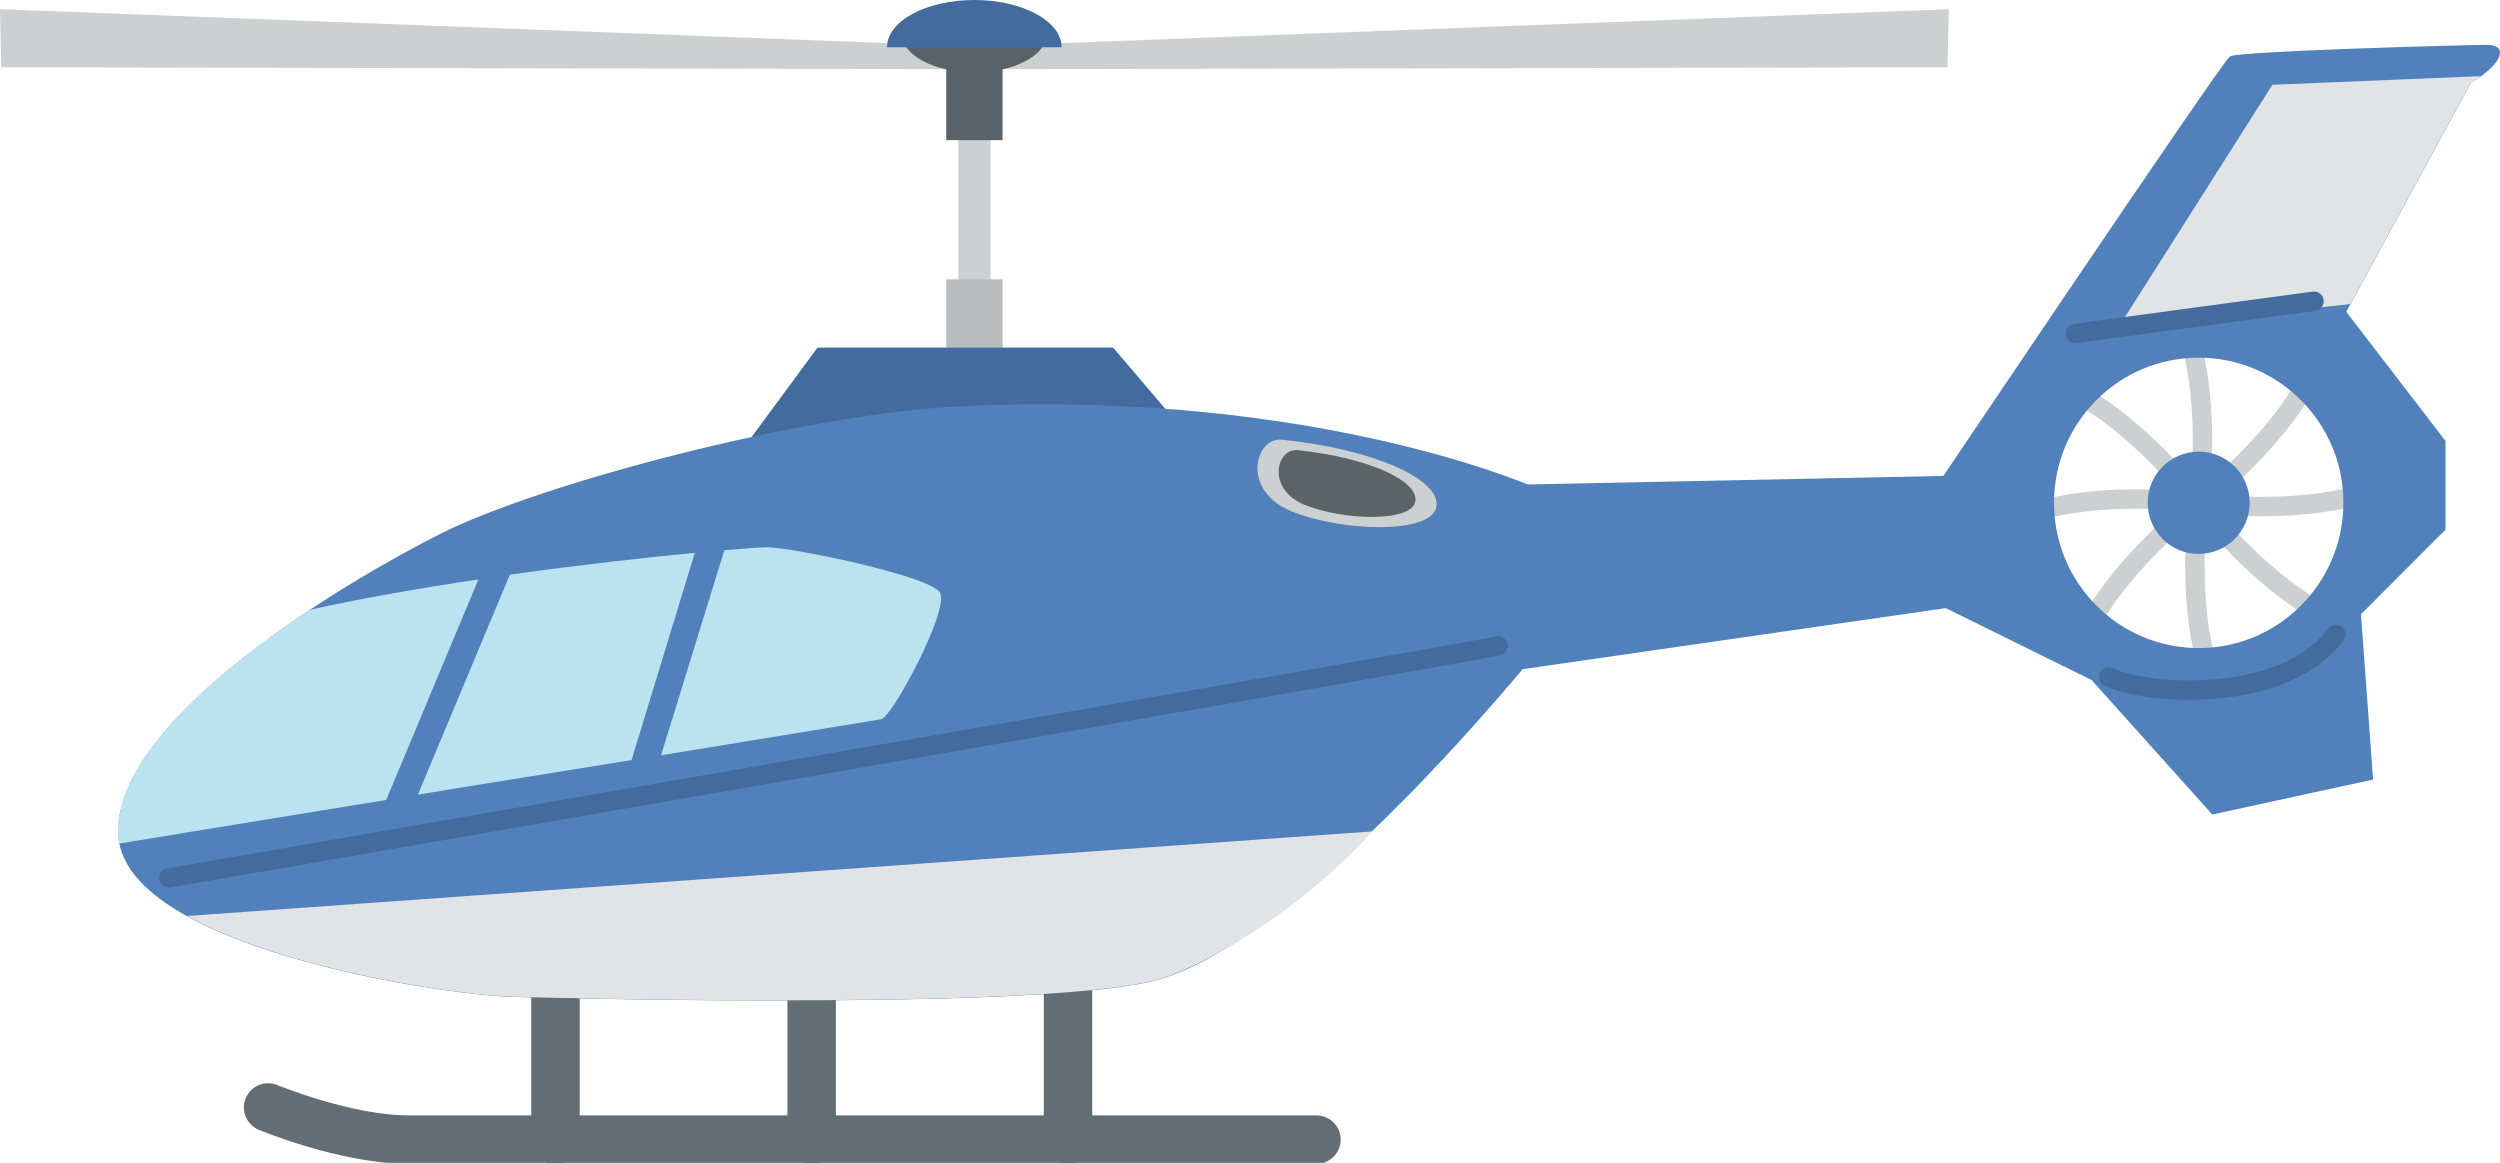 <svg width="129" height="60" viewBox="0 0 129 60" fill="none" xmlns="http://www.w3.org/2000/svg">
<g clip-path="url(#clip0_1241_5290)">
<path d="M48.173 2.316L0 0.475L0.066 3.473L49.554 3.568L48.173 2.316Z" fill="#CCD0D1"/>
<path d="M52.383 2.316L100.556 0.475L100.49 3.473L51.002 3.568L52.383 2.316Z" fill="#CCD0D1"/>
<path d="M51.117 1.509H49.451V19.832H51.117V1.509Z" fill="#CCD0D1"/>
<path d="M51.731 1.509H48.826V7.231H51.731V1.509Z" fill="#586268"/>
<path d="M51.731 14.414H48.826V20.136H51.731V14.414Z" fill="#B9BCBE"/>
<path d="M50.274 3.738C52.355 3.738 54.04 2.827 54.04 1.698H46.508C46.508 2.827 48.192 3.738 50.274 3.738Z" fill="#586268"/>
<path d="M50.274 0C47.785 0 45.77 1.091 45.77 2.439H54.778C54.778 1.091 52.762 0 50.274 0Z" fill="#436B9D"/>
<path d="M13.834 57.144C13.834 57.144 17.827 58.804 21.092 58.804H67.93" stroke="#626E74" stroke-width="2.5" stroke-linecap="round" stroke-linejoin="round"/>
<path d="M55.109 58.813V46.914" stroke="#626E74" stroke-width="2.5" stroke-linecap="round" stroke-linejoin="round"/>
<path d="M41.881 58.813V46.914" stroke="#626E74" stroke-width="2.5" stroke-linecap="round" stroke-linejoin="round"/>
<path d="M28.662 58.813V46.914" stroke="#626E74" stroke-width="2.5" stroke-linecap="round" stroke-linejoin="round"/>
<path d="M78.083 25.013L101.663 24.529L101.767 31.181L76.522 34.825L78.083 25.013Z" fill="#5181BA"/>
<path d="M38.352 23.135L42.184 17.935H57.437L61.686 22.926L38.352 23.135Z" fill="#436B9D"/>
<path d="M49.762 20.952C41.35 21.332 27.772 25.014 22.795 27.509C17.818 30.005 6.094 36.979 6.094 42.91C6.094 48.841 22.691 51.337 26.428 51.441C30.166 51.545 54.702 52.124 59.934 50.502C68.025 48.006 80.061 32.709 80.061 32.709L79.436 25.251C79.436 25.251 68.233 20.117 49.762 20.952Z" fill="#5181BA"/>
<path d="M26.42 51.431C30.157 51.535 54.693 52.114 59.926 50.492C61.714 49.941 66.672 47.474 70.817 42.9L9.652 47.265C14.743 50.084 23.78 51.355 26.41 51.431H26.42Z" fill="#E1E4E6"/>
<path d="M15.982 31.466C11.108 34.692 6.084 39.02 6.084 42.91C6.084 43.119 6.112 43.328 6.15 43.527C8.005 43.223 13.559 42.312 19.927 41.278L24.687 29.9C21.725 30.337 18.697 30.868 15.982 31.466Z" fill="#BBE2F1"/>
<path d="M39.59 28.24C39.353 28.24 38.559 28.288 37.376 28.392L34.111 38.972C38.748 38.223 45.315 37.132 45.466 37.113C46.015 37.046 48.977 31.514 48.513 30.593C48.078 29.73 40.839 28.24 39.59 28.24Z" fill="#BBE2F1"/>
<path d="M26.305 29.663L21.564 41.003C26.409 40.206 28.302 39.921 32.588 39.219L35.853 28.524C33.383 28.762 29.948 29.141 26.305 29.654V29.663Z" fill="#BBE2F1"/>
<path d="M8.715 45.301C8.715 45.301 75.216 33.782 77.298 33.326" stroke="#436B9D" stroke-linecap="round" stroke-linejoin="round"/>
<path d="M66.161 22.689C64.742 22.547 64.023 25.308 66.634 26.38C69.246 27.453 73.882 27.576 74.119 26.143C74.356 24.71 70.788 23.163 66.161 22.689Z" fill="#CCD0D1"/>
<path d="M66.957 23.23C65.868 23.116 65.32 25.232 67.316 26.048C69.313 26.864 72.852 26.959 73.031 25.868C73.211 24.777 70.496 23.591 66.957 23.23Z" fill="#5B6367"/>
<path d="M67.098 23.837C66.455 23.771 66.133 25.014 67.316 25.498C68.489 25.982 70.571 26.029 70.684 25.394C70.788 24.748 69.189 24.056 67.108 23.837H67.098Z" fill="#586268"/>
<path d="M113.454 25.944C113.454 25.944 114.249 20.364 112.621 16.407" stroke="#CCD0D1" stroke-miterlimit="10"/>
<path d="M113.453 25.944C113.453 25.944 117.957 22.556 119.594 18.608" stroke="#CCD0D1" stroke-miterlimit="10"/>
<path d="M113.453 25.944C113.453 25.944 119.017 26.741 122.963 25.118" stroke="#CCD0D1" stroke-miterlimit="10"/>
<path d="M113.453 25.943C113.453 25.943 116.831 30.46 120.768 32.102" stroke="#CCD0D1" stroke-miterlimit="10"/>
<path d="M113.453 25.943C113.453 25.943 112.658 31.532 114.276 35.48" stroke="#CCD0D1" stroke-miterlimit="10"/>
<path d="M113.454 25.943C113.454 25.943 108.949 29.331 107.312 33.279" stroke="#CCD0D1" stroke-miterlimit="10"/>
<path d="M113.453 25.944C113.453 25.944 107.889 25.146 103.943 26.779" stroke="#CCD0D1" stroke-miterlimit="10"/>
<path d="M113.453 25.944C113.453 25.944 110.075 21.436 106.139 19.795" stroke="#CCD0D1" stroke-miterlimit="10"/>
<path d="M121.061 16.103L127.505 4.261C129.161 3.293 129.444 2.315 128.337 2.315C127.23 2.315 115.478 2.638 115.062 2.913C114.645 3.188 99.07 26.352 99.07 26.352L99.212 30.792L107.927 35.091L114.153 42.028L122.452 40.225L121.827 31.694L126.189 27.329V22.755L121.07 16.094L121.061 16.103ZM113.453 33.44C109.327 33.44 105.987 30.09 105.987 25.944C105.987 21.797 109.337 18.456 113.453 18.456C117.569 18.456 120.919 21.806 120.919 25.944C120.919 30.081 117.579 33.44 113.453 33.44Z" fill="#5181BA"/>
<path d="M109.224 17.043L121.279 15.686L127.496 4.261C127.685 4.147 127.846 4.043 127.998 3.929L117.258 4.375L109.215 17.043H109.224Z" fill="#E1E4E6"/>
<path d="M107.094 17.204L119.404 15.543" stroke="#436B9D" stroke-linecap="round" stroke-linejoin="round"/>
<path d="M108.816 34.929C110.68 35.869 117.834 36.372 120.531 32.737" stroke="#436B9D" stroke-linecap="round" stroke-linejoin="round"/>
<path d="M116.083 25.944C116.083 27.395 114.91 28.582 113.453 28.582C111.996 28.582 110.822 27.405 110.822 25.944C110.822 24.482 111.996 23.306 113.453 23.306C114.91 23.306 116.083 24.482 116.083 25.944Z" fill="#5181BA"/>
</g>
<defs>
<clipPath id="clip0_1241_5290">
<rect width="129" height="60" fill="white"/>
</clipPath>
</defs>
</svg>
